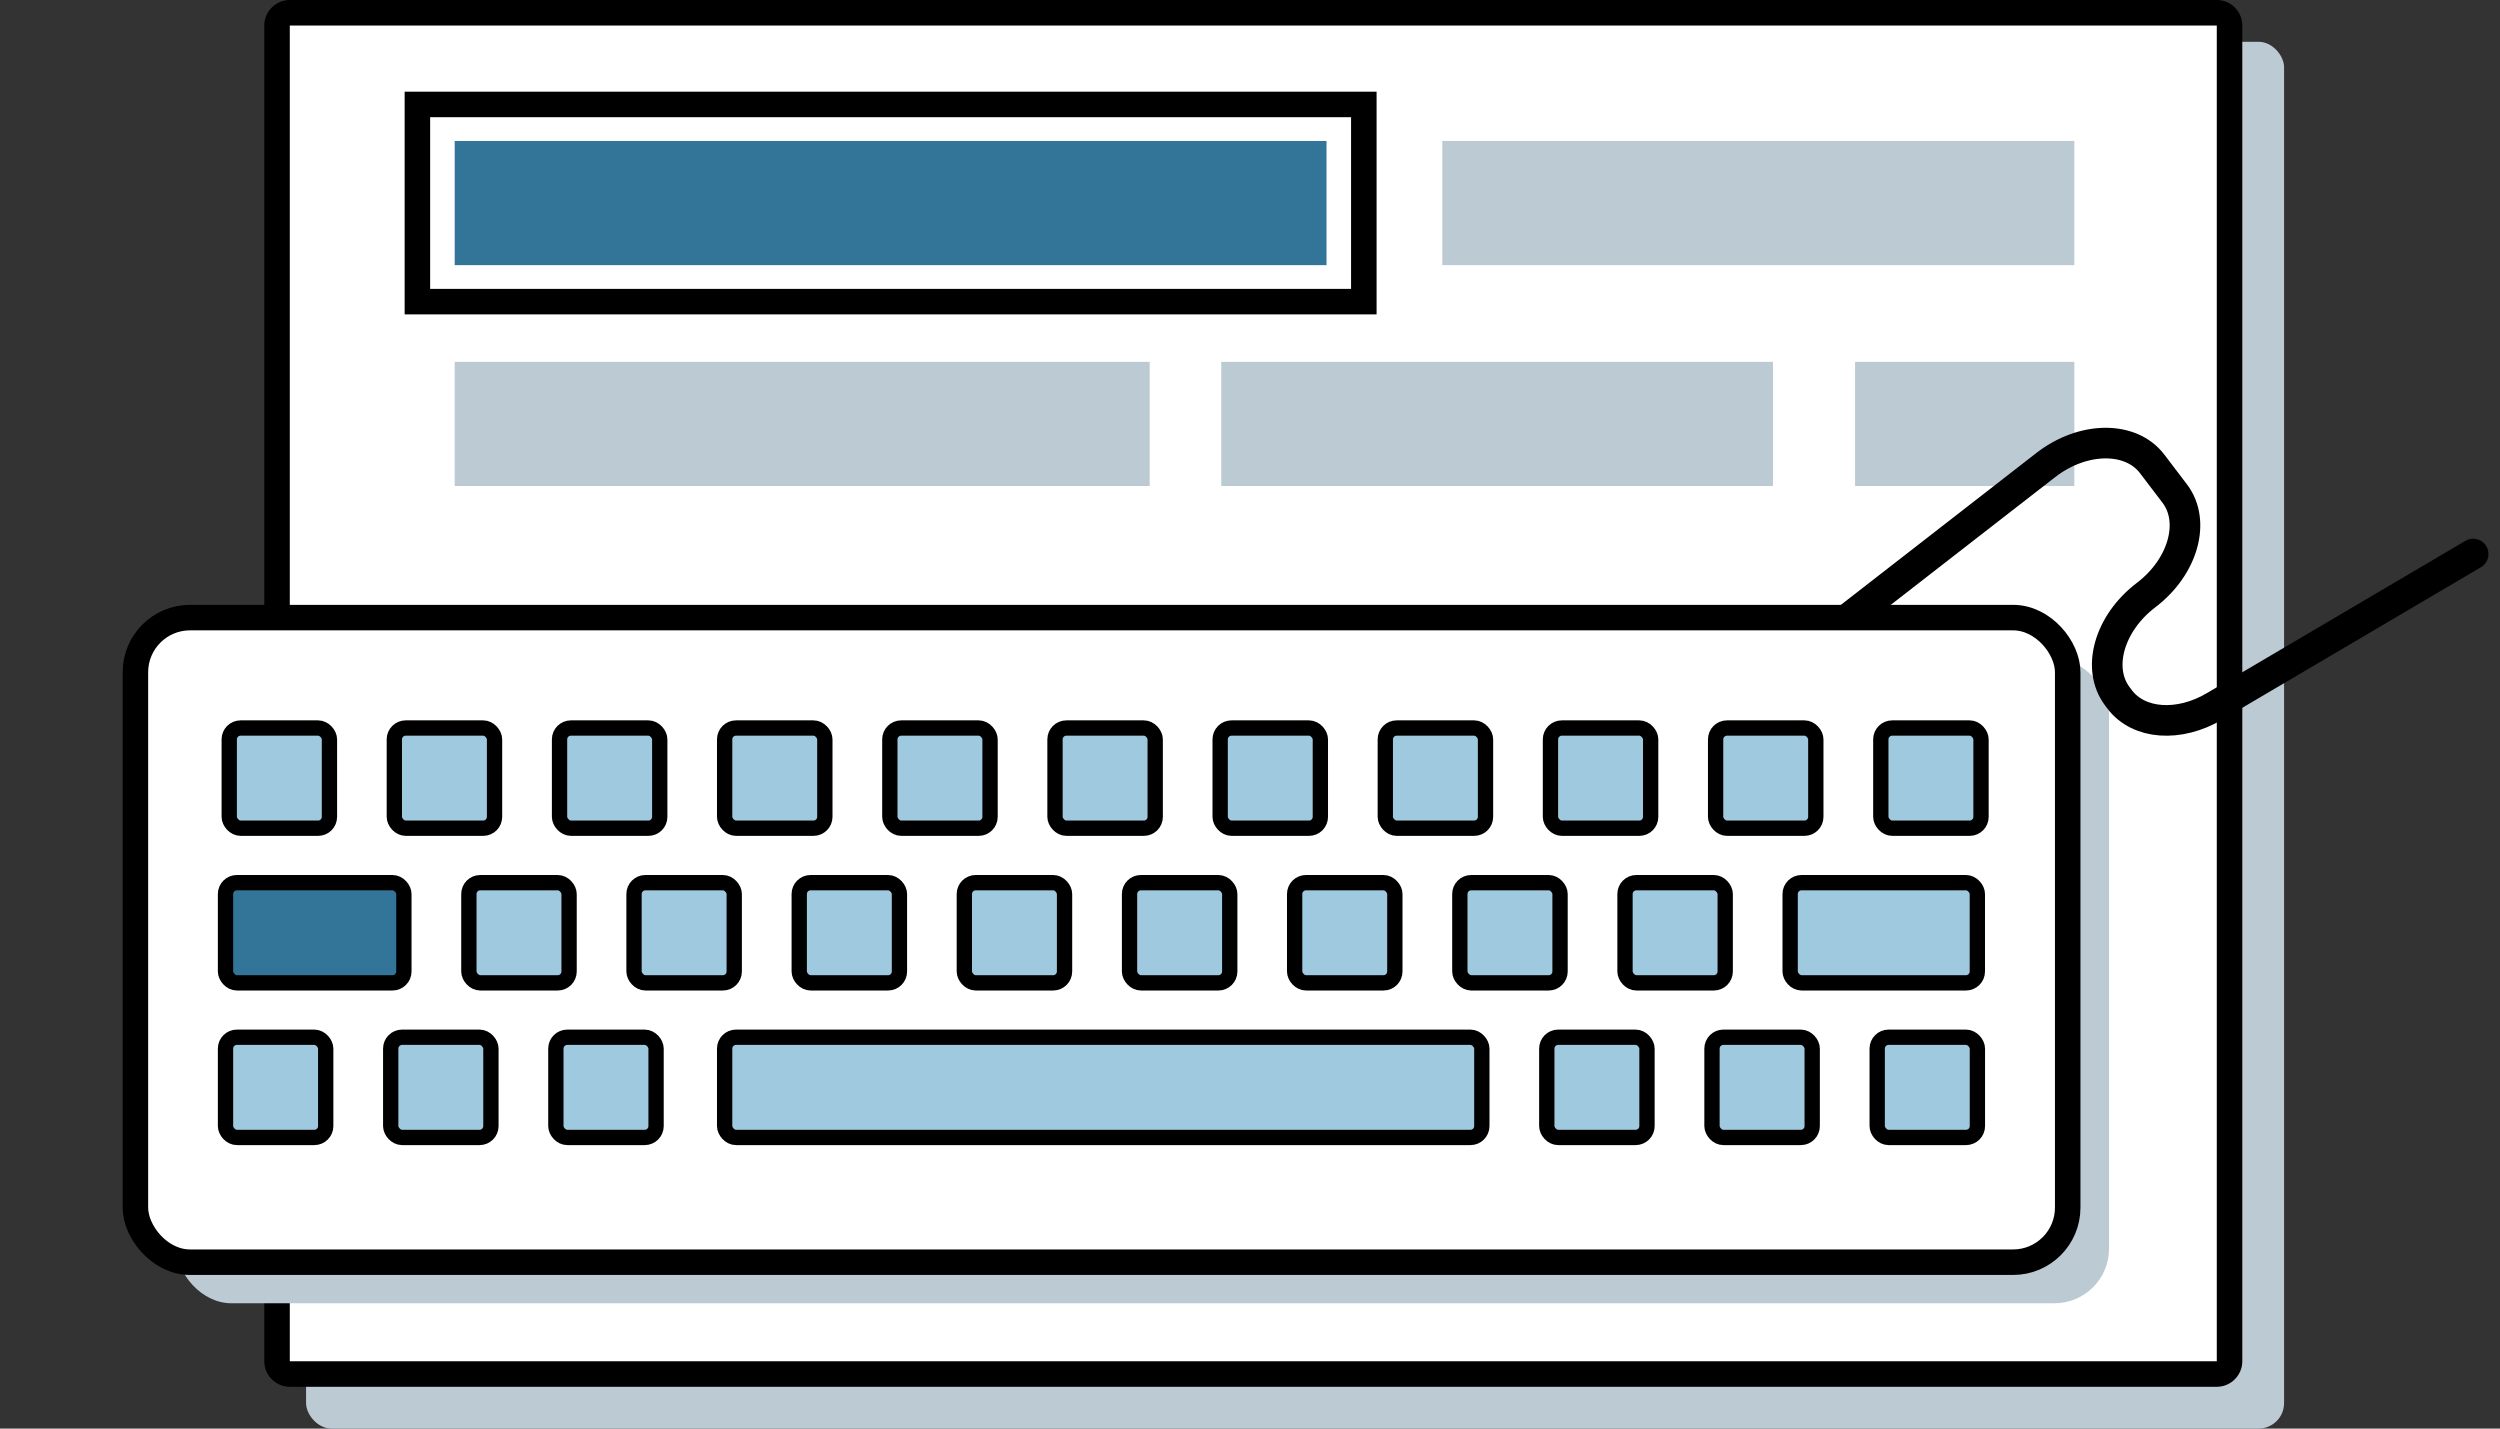 <svg xmlns="http://www.w3.org/2000/svg" viewBox="0 0 490 280">
<rect x="0" y="0" width="490" height="280" fill="#333333" stroke="none"/>
<title>Keyboard-Focus-Icon</title>
<desc>https://www.w3.org/WAI/test-evaluate/easy-checks/</desc>
  <defs>
    <style>
      .cls-1 {
        stroke-width: 5px;
      }

      .cls-1, .cls-2, .cls-3, .cls-4 {
        stroke: #000;
        stroke-miterlimit: 10;
      }

      .cls-1, .cls-5 {
        fill: #fff;
      }

      .cls-2 {
        stroke-linecap: round;
        stroke-width: 6px;
      }

      .cls-2, .cls-6 {
        fill: none;
      }

      .cls-6, .cls-7, .cls-8, .cls-9, .cls-5 {
        stroke-width: 0px;
      }

      .cls-3 {
        fill: #9fc9df; /* --blue-2 */
      }

      .cls-3, .cls-4 {
        stroke-width: 3px;
      }

      .cls-4, .cls-8 {
        fill: #337599;
      }

      .cls-9 {
        fill: #bccbd3;
      }
    </style>
  </defs>
  <rect class="cls-9" x="59.99" y="8.19" width="387.69" height="271.81" rx="5" ry="5"/>
  <rect class="cls-6" x=".64" width="490" height="280"/>
  <g>
    <rect class="cls-5" x="54.3" y="2.5" width="382.69" height="266.81" rx="2.5" ry="2.5"/>
    <path class="cls-7" d="m434.49,5v261.81H56.8V5h377.69M434.49,0H56.8C54.05,0,51.8,2.25,51.8,5v261.81c0,2.75,2.25,5,5,5h377.69c2.75,0,5-2.25,5-5V5C439.49,2.25,437.24,0,434.49,0h0Z"/>
  </g>
  <rect class="cls-6" x=".64" width="490" height="280"/>
  <g>
    <rect class="cls-8" x="89.12" y="27.63" width="170.88" height="24.34"/>
    <rect class="cls-9" x="282.69" y="27.63" width="123.88" height="24.34"/>
    <rect class="cls-9" x="89.12" y="70.92" width="136.22" height="24.34"/>
    <rect class="cls-9" x="239.37" y="70.92" width="108.13" height="24.34"/>
    <rect class="cls-9" x="363.59" y="70.92" width="42.98" height="24.34"/>
    <path class="cls-7" d="m264.81,22.97v33.65H84.31V22.97h180.5m5-5H79.31v43.65h190.5V17.97h0Z"/>
  </g>
  <g>
    <rect class="cls-9" x="34.64" y="129.1" width="378.73" height="126.34" rx="10.7" ry="10.7"/>
    <path class="cls-2" d="m362.05,121.39l38.92-30.24c7.27-5.65,16.67-5.75,20.86-.22l4.42,5.81c4.16,5.47,1.64,14.38-5.61,19.89h0c-7.26,5.51-9.78,14.42-5.61,19.89l.45.6c3.71,4.88,11.58,5.45,18.55,1.34l50.71-29.87"/>
    <rect class="cls-1" x="26.54" y="121.05" width="378.73" height="126.34" rx="10.7" ry="10.7"/>
    <rect class="cls-3" x="44.93" y="142.69" width="19.64" height="19.64" rx="2.23" ry="2.23"/>
    <rect class="cls-3" x="77.29" y="142.69" width="19.64" height="19.64" rx="2.23" ry="2.23"/>
    <rect class="cls-3" x="109.67" y="142.69" width="19.64" height="19.64" rx="2.23" ry="2.23"/>
    <rect class="cls-3" x="142.03" y="142.69" width="19.64" height="19.64" rx="2.23" ry="2.23"/>
    <rect class="cls-3" x="174.41" y="142.69" width="19.64" height="19.64" rx="2.23" ry="2.23"/>
    <rect class="cls-3" x="206.78" y="142.69" width="19.64" height="19.64" rx="2.23" ry="2.23"/>
    <rect class="cls-3" x="239.15" y="142.69" width="19.64" height="19.64" rx="2.23" ry="2.23"/>
    <rect class="cls-3" x="271.52" y="142.69" width="19.64" height="19.64" rx="2.23" ry="2.23"/>
    <rect class="cls-3" x="303.89" y="142.69" width="19.64" height="19.64" rx="2.23" ry="2.23"/>
    <rect class="cls-3" x="336.26" y="142.69" width="19.64" height="19.64" rx="2.23" ry="2.23"/>
    <rect class="cls-3" x="368.64" y="142.69" width="19.64" height="19.64" rx="2.23" ry="2.23"/>
    <rect class="cls-3" x="44.2" y="203.3" width="19.64" height="19.64" rx="2.23" ry="2.23"/>
    <rect class="cls-3" x="76.58" y="203.3" width="19.64" height="19.64" rx="2.23" ry="2.23"/>
    <rect class="cls-3" x="108.95" y="203.3" width="19.64" height="19.64" rx="2.23" ry="2.23"/>
    <rect class="cls-3" x="142.03" y="203.3" width="148.41" height="19.64" rx="2.23" ry="2.23"/>
    <rect class="cls-3" x="303.17" y="203.3" width="19.64" height="19.64" rx="2.23" ry="2.23"/>
    <rect class="cls-3" x="335.55" y="203.3" width="19.64" height="19.64" rx="2.23" ry="2.23"/>
    <rect class="cls-3" x="367.93" y="203.3" width="19.64" height="19.64" rx="2.23" ry="2.23"/>
    <rect class="cls-4" x="44.2" y="173" width="34.96" height="19.64" rx="2.23" ry="2.23"/>
    <rect class="cls-3" x="91.9" y="173" width="19.64" height="19.64" rx="2.23" ry="2.23"/>
    <rect class="cls-3" x="124.27" y="173" width="19.64" height="19.64" rx="2.23" ry="2.23"/>
    <rect class="cls-3" x="156.65" y="173" width="19.64" height="19.64" rx="2.23" ry="2.23"/>
    <rect class="cls-3" x="189.01" y="173" width="19.64" height="19.64" rx="2.23" ry="2.23"/>
    <rect class="cls-3" x="221.39" y="173" width="19.64" height="19.64" rx="2.23" ry="2.23"/>
    <rect class="cls-3" x="253.75" y="173" width="19.64" height="19.64" rx="2.23" ry="2.23"/>
    <rect class="cls-3" x="286.13" y="173" width="19.64" height="19.64" rx="2.23" ry="2.23"/>
    <rect class="cls-3" x="318.5" y="173" width="19.64" height="19.64" rx="2.23" ry="2.23"/>
    <rect class="cls-3" x="350.87" y="173" width="36.69" height="19.64" rx="2.23" ry="2.23"/>
  </g>
</svg>